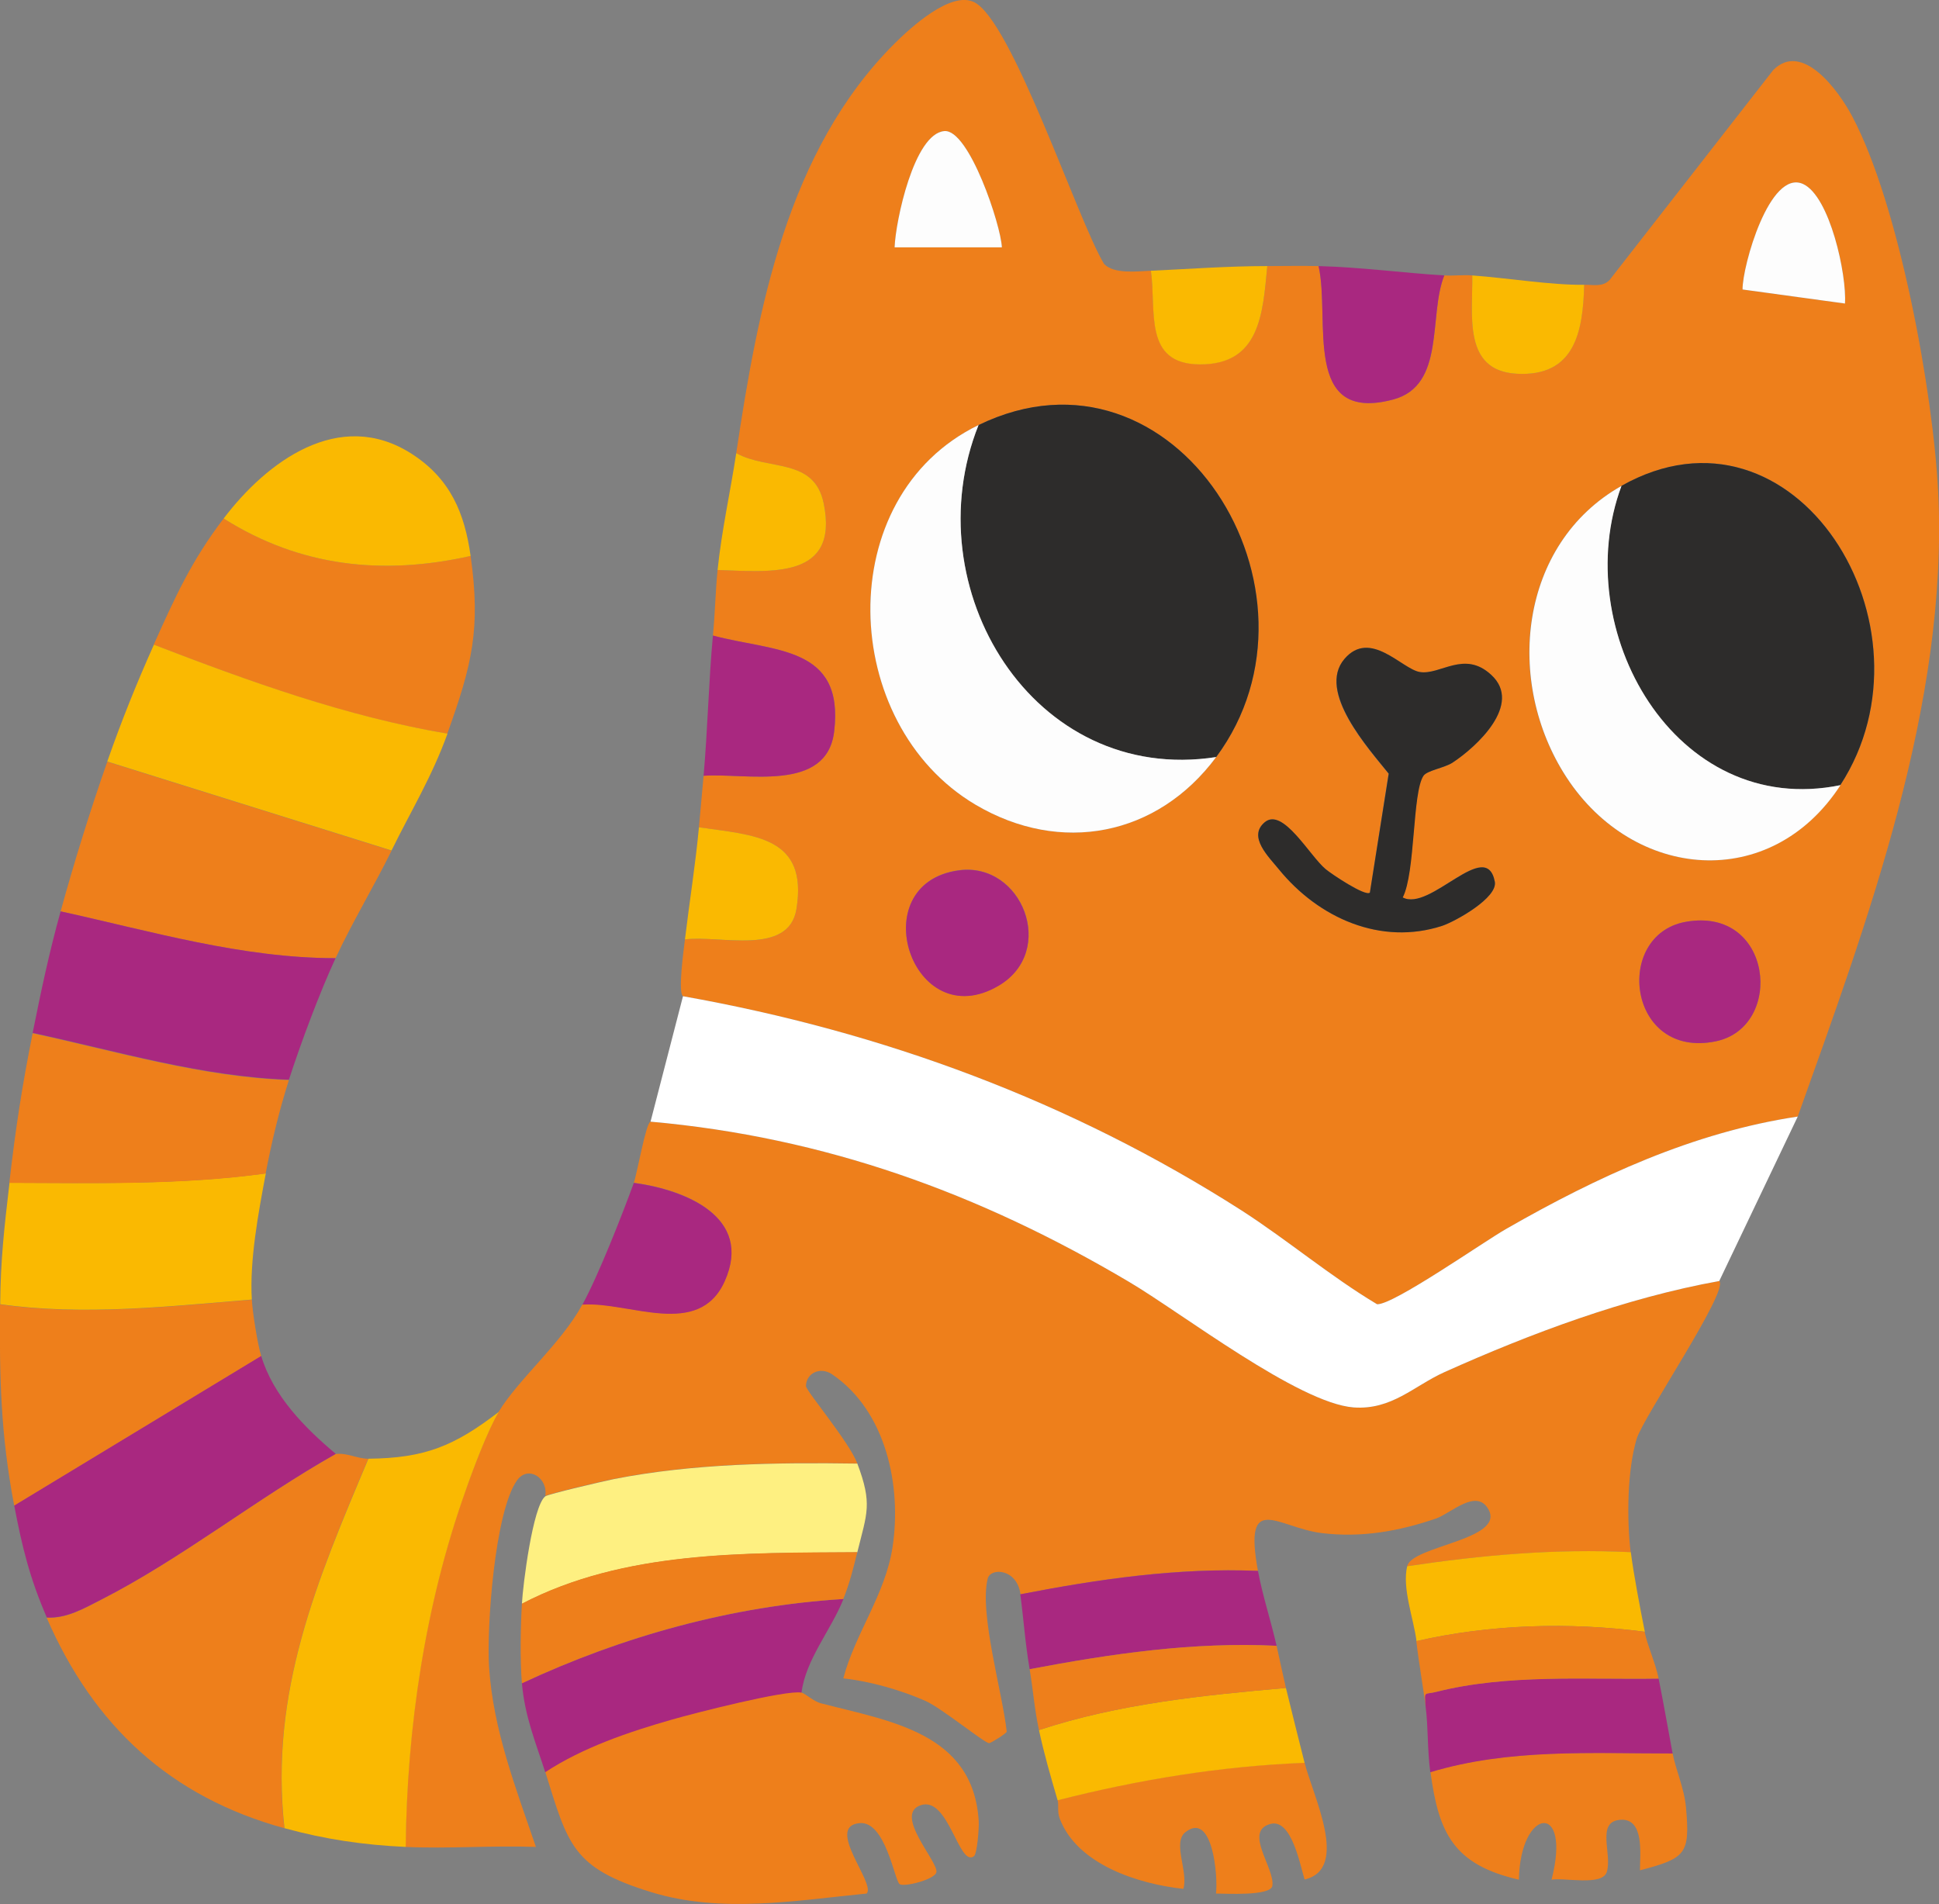 <?xml version="1.0" encoding="UTF-8"?>
<svg xmlns="http://www.w3.org/2000/svg" width="167" height="164" viewBox="0 0 167 164" fill="none">
  <rect x="0" y="0" width="167" height="164" fill="#808080" stroke="none"/>
  <g clip-path="url(#clip0_235_5730)">
    <path d="M166.933 42.458C166.515 33.839 163.553 17.575 159.52 10.014C158.398 7.88 155.252 3.495 152.725 6.032L138.634 24.11C138.032 24.749 137.195 24.514 136.442 24.53C136.325 28.596 135.622 32.461 130.635 32.192C125.966 31.94 126.853 27.135 126.802 23.724C126.016 23.657 125.196 23.774 124.393 23.724C123.003 27.168 124.543 33.2 119.991 34.41C112.109 36.51 114.602 27.488 113.565 22.918C112.109 22.884 110.619 22.918 109.147 22.918C108.762 26.983 108.528 31.402 103.323 31.369C98.47 31.352 99.624 26.782 99.122 23.321C97.884 23.371 95.943 23.623 95.089 22.733C92.83 19.02 87.123 1.647 83.86 0.168C81.868 -0.756 78.488 2.319 77.032 3.764C67.778 13.005 65.267 26.647 63.41 39.03C66.171 40.559 70.12 39.383 70.941 43.348C72.296 49.934 66.355 49.245 61.803 49.094C61.619 50.926 61.586 52.858 61.401 54.74C66.656 56.151 72.748 55.58 71.844 63.006C71.208 68.315 64.213 66.551 60.598 66.82C60.464 68.299 60.33 69.777 60.197 71.255C64.949 71.944 69.602 72.028 68.597 78.279C67.945 82.395 61.937 80.53 58.992 80.916C58.891 81.757 58.372 85.487 58.824 85.806C76.045 88.864 92.244 94.862 106.954 104.271C110.937 106.841 114.602 109.95 118.602 112.335C119.991 112.419 127.79 106.942 129.748 105.833C137.546 101.364 145.847 97.516 154.834 96.172C160.842 79.32 167.803 60.671 166.933 42.458ZM155.286 15.844C157.612 16.902 159.068 23.707 158.9 26.143L150.081 24.934C150.064 22.918 152.407 14.567 155.286 15.844ZM114.184 74.868C114.686 75.288 117.598 77.237 117.983 76.901L119.59 66.635C117.899 64.535 113.381 59.578 115.791 56.773C118.016 54.152 120.728 57.63 122.267 57.882C124.041 58.184 126.099 55.983 128.442 58.133C131.17 60.654 127.171 64.333 125.079 65.694C124.409 66.148 122.886 66.366 122.585 66.82C121.614 68.248 121.899 75.187 120.794 77.287C123.137 78.598 127.991 72.079 128.744 75.943C129.011 77.321 125.38 79.354 124.225 79.74C118.92 81.471 113.548 79.068 110.151 74.885C109.264 73.793 107.44 72.062 108.929 70.819C110.486 69.508 112.795 73.742 114.184 74.868ZM81.333 11.291C83.458 11.106 86.22 19.423 86.287 21.305H77.049C77.132 19.053 78.722 11.509 81.333 11.291ZM84.278 36.611C101.214 28.378 115.322 50.959 104.745 65.207C99.675 72.028 91.341 73.641 84.011 69.307C72.263 62.367 71.543 42.794 84.278 36.611ZM86.019 84.882C78.555 89.3 74.237 76.111 82.571 74.952C88.044 74.213 91.073 81.908 86.019 84.882ZM145.161 79.404C152.692 78.027 153.729 88.444 147.788 89.687C140.19 91.266 138.935 80.547 145.161 79.404ZM158.499 67.626C152.491 76.884 140.693 75.826 134.902 66.954C129.53 58.705 130.819 46.826 139.655 41.853C154.599 33.418 167.368 53.967 158.499 67.626Z" fill="#EE7F1B"></path>
    <path d="M158.901 26.143L150.081 24.934C150.064 22.918 152.407 14.567 155.286 15.844C157.612 16.902 159.068 23.707 158.901 26.143Z" fill="#FDFDFD"></path>
    <path d="M86.287 21.305H77.049C77.132 19.053 78.722 11.509 81.333 11.291C83.458 11.106 86.22 19.423 86.287 21.305Z" fill="#FDFDFD"></path>
    <path d="M140.96 123.929C140.14 126.684 140.107 130.834 140.441 133.69C133.948 133.388 127.589 133.942 121.196 134.9C121.598 133.153 129.547 132.632 128.225 130.061C127.221 128.112 124.978 130.33 123.706 130.784C120.476 131.893 117.246 132.464 113.816 132.044C110.05 131.573 107.071 128.381 108.343 135.303C101.465 135.001 94.621 136.009 87.893 137.32C87.592 135.085 85.299 135.001 85.065 135.975C84.328 138.983 86.353 145.838 86.705 149.148C86.688 149.299 85.366 150.122 85.199 150.139C84.881 150.206 81.115 147.132 79.726 146.51C77.601 145.569 74.957 144.813 72.631 144.561C73.651 140.697 76.245 137.336 76.865 133.304C77.685 128.028 76.329 121.526 71.66 118.367C70.639 117.679 69.417 118.283 69.417 119.392C69.417 119.796 73.166 124.231 73.835 126.046C66.84 125.945 59.778 126.029 52.9 127.373C52.08 127.524 47.21 128.667 46.959 128.852C47.227 127.323 45.486 126.147 44.516 127.524C42.608 130.246 41.905 140.159 42.122 143.587C42.474 148.997 44.432 154.02 46.156 159.078C42.424 158.943 38.642 159.246 34.926 159.078C35.027 148.812 36.6 138.227 40.031 128.549C40.7 126.667 41.972 123.223 42.942 121.61C44.666 118.771 48.331 115.73 50.172 112.336C54.205 112.084 60.163 115.326 62.405 110.336C64.899 104.792 58.958 102.456 54.59 101.868C54.875 101.079 55.628 96.71 56.029 96.609C71.074 97.954 84.345 102.776 97.231 110.403C101.783 113.092 111.824 120.854 116.577 121.224C119.874 121.459 121.765 119.375 124.409 118.183C131.856 114.839 140.04 111.781 148.073 110.336C148.943 111.143 141.529 122.047 140.96 123.929Z" fill="#EE7F1B"></path>
    <path d="M69.033 145.787C69.351 145.855 70.053 146.543 70.723 146.711C76.647 148.257 83.843 149.232 84.295 156.876C84.329 157.448 84.161 159.682 83.877 159.884C82.571 160.825 81.701 154.692 79.308 155.482C76.915 156.272 80.848 160.371 80.647 161.262C80.496 161.9 77.802 162.572 77.467 162.27C77.032 161.883 76.246 156.826 74.037 157.028C71.007 157.296 75.476 162.253 74.639 163.093C68.531 163.698 62.104 164.824 56.096 162.975C49.252 160.875 48.934 158.893 46.959 152.609C50.172 150.475 54.172 149.114 57.887 148.072C59.745 147.552 67.66 145.502 69.033 145.754V145.787Z" fill="#EE7F1B"></path>
    <path d="M31.713 125.643C27.312 136.076 23.195 145.72 24.484 157.465C14.643 154.76 8.067 148.644 4.017 139.336C5.74 139.42 7.23 138.546 8.702 137.79C15.581 134.279 22.141 129.053 28.902 125.239C29.856 125.105 30.776 125.643 31.713 125.643Z" fill="#EE7F1B"></path>
    <path d="M34.927 159.077C31.295 158.909 27.982 158.422 24.501 157.464C23.195 145.72 27.329 136.076 31.73 125.642C36.6 125.591 39.127 124.55 42.959 121.609C41.989 123.222 40.7 126.667 40.048 128.548C36.617 138.226 35.044 148.811 34.943 159.077H34.927Z" fill="#FAB901"></path>
    <path d="M40.533 47.885C41.42 54.186 40.65 57.277 38.525 63.191C29.789 61.73 21.471 58.688 13.238 55.53C15.095 51.397 16.484 48.305 19.262 44.659C25.856 48.826 32.968 49.582 40.533 47.885Z" fill="#EE7F1B"></path>
    <path d="M33.722 73.272C32.199 76.363 30.274 79.556 28.902 82.529C20.852 82.529 13.02 80.211 5.222 78.497C6.41 74.179 7.765 69.828 9.238 65.61L33.722 73.272Z" fill="#EE7F1B"></path>
    <path d="M22.492 116.771C23.513 120.216 26.258 122.988 28.918 125.223C22.157 129.037 15.614 134.262 8.719 137.773C7.263 138.513 5.757 139.403 4.033 139.319C2.56 135.925 1.908 133.254 1.222 129.658L22.492 116.771Z" fill="#A92880"></path>
    <path d="M38.541 63.191C37.202 66.904 35.395 69.844 33.721 73.255L9.238 65.593C10.46 62.099 11.765 58.856 13.254 55.529C21.471 58.688 29.805 61.712 38.541 63.191Z" fill="#FAB901"></path>
    <path d="M28.902 82.529C27.529 85.487 25.889 89.888 24.885 92.997C17.354 92.728 10.108 90.544 2.812 88.964C3.531 85.386 4.234 82.042 5.221 78.497C13.02 80.211 20.852 82.529 28.902 82.529Z" fill="#A92880"></path>
    <path d="M21.689 111.949C21.756 113.058 22.174 115.73 22.492 116.788L1.222 129.675C0.05 123.525 -0.05 118.586 0 112.352C7.129 113.361 14.51 112.537 21.672 111.949H21.689Z" fill="#EE7F1B"></path>
    <path d="M22.894 101.062C22.258 104.439 21.488 108.538 21.689 111.932C14.527 112.52 7.163 113.343 0.017 112.335C0.051 108.454 0.369 105.732 0.82 101.868C8.201 101.885 15.581 102.07 22.894 101.062Z" fill="#FAB901"></path>
    <path d="M24.886 93.014C24.049 95.635 23.396 98.356 22.877 101.078C15.564 102.086 8.184 101.902 0.804 101.885C1.339 97.214 1.891 93.602 2.812 88.998C10.108 90.577 17.355 92.762 24.886 93.03V93.014Z" fill="#EE7F1B"></path>
    <path d="M73.835 126.046C75.158 129.557 74.672 130.313 73.835 133.707C64.129 133.774 53.753 133.556 44.951 138.143C45.034 136.513 45.888 129.725 46.959 128.885C47.21 128.683 52.08 127.558 52.9 127.39C59.795 126.046 66.84 125.962 73.852 126.062L73.835 126.046Z" fill="#FEF081"></path>
    <path d="M72.647 137.723C71.56 140.428 69.384 142.948 69.033 145.787C67.677 145.535 59.761 147.568 57.887 148.106C54.172 149.165 50.172 150.525 46.959 152.642C46.156 150.122 45.202 147.871 44.951 144.981C53.62 140.932 63.058 138.328 72.631 137.723H72.647Z" fill="#A92880"></path>
    <path d="M144.056 151.013C144.324 152.441 145.06 154.004 145.211 155.701C145.562 159.683 145.211 160.052 141.245 161.094C141.245 159.699 141.646 156.574 139.538 156.742C137.429 156.91 138.885 159.716 138.383 161.245C137.981 162.472 134.718 161.699 133.63 161.9C135.387 155.113 130.919 155.684 130.819 161.9C125.196 160.607 123.907 157.902 123.204 152.626C129.999 150.576 137.061 151.03 144.073 151.013H144.056Z" fill="#EE7F1B"></path>
    <path d="M112.36 151.819C113.063 154.659 116.276 160.976 112.36 161.883C111.975 160.64 111.238 156.625 109.431 157.095C107.055 157.717 109.833 160.926 109.582 162.438C109.414 163.328 105.515 163.093 104.729 163.093C104.913 161.631 104.444 155.936 102.084 157.817C100.963 158.725 102.369 161.228 101.917 162.69C98.051 162.27 92.78 160.607 91.273 156.641C91.039 156.037 91.207 155.432 91.089 155.045C98.051 153.264 105.147 152.105 112.36 151.819Z" fill="#EE7F1B"></path>
    <path d="M40.533 47.885C32.985 49.582 25.856 48.826 19.262 44.659C22.944 39.803 29.203 35.082 35.445 39.081C38.792 41.231 40.014 44.188 40.533 47.885Z" fill="#FAB901"></path>
    <path d="M73.836 133.69C73.484 135.119 73.183 136.345 72.631 137.723C63.041 138.311 53.603 140.932 44.951 144.981C44.783 142.982 44.834 140.159 44.951 138.126C53.754 133.539 64.146 133.758 73.836 133.69Z" fill="#EE7F1B"></path>
    <path d="M110.753 145.384C111.272 147.534 111.824 149.685 112.36 151.836C105.164 152.121 98.068 153.281 91.09 155.061C90.504 153.062 89.918 151.046 89.483 149.013C96.344 146.745 103.574 146.022 110.753 145.384Z" fill="#FAB901"></path>
    <path d="M108.344 135.303C108.728 137.387 109.465 139.621 109.95 141.755C102.787 141.402 95.692 142.444 88.68 143.771C88.278 141.385 88.178 139.588 87.876 137.319C94.621 136.009 101.449 135.018 108.344 135.303Z" fill="#A92880"></path>
    <path d="M142.852 144.578C143.287 146.745 143.655 148.879 144.057 151.03C137.044 151.03 129.982 150.593 123.188 152.643C122.92 150.626 123.02 148.862 122.786 146.997C122.652 145.569 122.669 145.989 123.707 145.72C129.848 144.158 136.559 144.679 142.852 144.578Z" fill="#A92880"></path>
    <path d="M140.458 133.691C140.693 135.556 141.278 138.613 141.663 140.546C135.187 139.706 128.392 139.89 121.999 141.352C121.765 139.453 120.744 136.816 121.196 134.9C127.589 133.943 133.965 133.371 140.458 133.691Z" fill="#FAB901"></path>
    <path d="M60.598 66.82C60.95 62.804 61.033 58.738 61.401 54.739C66.656 56.151 72.731 55.579 71.844 63.006C71.208 68.315 64.213 66.551 60.598 66.82Z" fill="#A92880"></path>
    <path d="M124.393 23.724C123.004 27.169 124.526 33.2 119.991 34.41C112.092 36.51 114.603 27.505 113.565 22.918C117.297 23.019 120.828 23.506 124.393 23.724Z" fill="#A92880"></path>
    <path d="M50.172 112.352C51.545 109.832 53.57 104.674 54.59 101.885C58.975 102.473 64.899 104.808 62.422 110.353C60.18 115.343 54.222 112.1 50.189 112.369L50.172 112.352Z" fill="#A92880"></path>
    <path d="M109.95 141.755C110.218 142.965 110.469 144.174 110.753 145.384C103.574 146.023 96.361 146.745 89.483 149.013C89.081 147.131 88.981 145.552 88.68 143.771C95.692 142.444 102.771 141.402 109.95 141.755Z" fill="#EE7F1B"></path>
    <path d="M141.647 140.545C141.864 141.688 142.584 143.217 142.852 144.578C136.559 144.678 129.848 144.174 123.707 145.72C122.669 145.989 122.652 145.569 122.786 146.997C122.569 145.266 122.2 143.233 121.983 141.352C128.376 139.89 135.153 139.705 141.647 140.545Z" fill="#EE7F1B"></path>
    <path d="M58.992 80.917C59.377 77.691 59.895 74.499 60.197 71.256C64.949 71.945 69.602 72.029 68.598 78.279C67.945 82.395 61.937 80.513 58.992 80.917Z" fill="#FAB901"></path>
    <path d="M61.803 49.094C62.155 45.684 62.908 42.34 63.41 39.03C66.171 40.559 70.121 39.383 70.941 43.348C72.296 49.934 66.355 49.246 61.803 49.094Z" fill="#FAB901"></path>
    <path d="M109.147 22.918C108.762 26.984 108.528 31.42 103.323 31.386C98.453 31.352 99.608 26.782 99.123 23.321C102.386 23.17 105.733 22.918 109.147 22.918Z" fill="#FAB901"></path>
    <path d="M136.442 24.53C136.341 28.596 135.622 32.46 130.635 32.192C125.966 31.94 126.853 27.134 126.802 23.724C129.831 23.942 133.58 24.564 136.425 24.53H136.442Z" fill="#FAB901"></path>
    <path d="M104.745 65.207C88.964 67.643 78.672 50.623 84.278 36.611C101.214 28.378 115.322 50.959 104.745 65.207Z" fill="#2D2C2B"></path>
    <path d="M158.499 67.626C144.257 70.533 135.036 54.218 139.638 41.853C154.583 33.418 167.368 53.967 158.499 67.626Z" fill="#2D2C2B"></path>
    <path d="M84.278 36.61C78.672 50.64 88.964 67.643 104.745 65.207C99.675 72.028 91.341 73.641 84.011 69.306C72.263 62.35 71.543 42.793 84.278 36.61Z" fill="#FDFDFD"></path>
    <path d="M139.655 41.852C135.053 54.235 144.257 70.55 158.516 67.626C152.508 76.884 140.71 75.825 134.919 66.954C129.547 58.721 130.836 46.826 139.655 41.852Z" fill="#FDFDFD"></path>
    <path d="M120.794 77.287C123.154 78.597 128.007 72.079 128.744 75.943C129.011 77.321 125.363 79.353 124.225 79.74C118.92 81.471 113.565 79.068 110.151 74.884C109.264 73.792 107.44 72.062 108.929 70.818C110.502 69.508 112.812 73.742 114.184 74.868C114.686 75.288 117.598 77.237 117.983 76.884L119.606 66.635C117.916 64.518 113.398 59.561 115.791 56.755C118.016 54.151 120.744 57.629 122.284 57.881C124.058 58.167 126.116 55.966 128.442 58.133C131.17 60.653 127.171 64.333 125.095 65.694C124.426 66.131 122.903 66.366 122.602 66.82C121.631 68.248 121.916 75.187 120.811 77.304L120.794 77.287Z" fill="#2D2C2B"></path>
    <path d="M82.571 74.969C88.027 74.213 91.056 81.925 86.019 84.899C78.555 89.301 74.237 76.111 82.571 74.969Z" fill="#A92880"></path>
    <path d="M145.161 79.404C152.692 78.027 153.729 88.444 147.788 89.687C140.19 91.266 138.935 80.547 145.161 79.404Z" fill="#A92880"></path>
    <path d="M154.834 96.172L148.073 110.336C140.04 111.781 131.856 114.839 124.409 118.182C121.765 119.375 119.874 121.459 116.577 121.223C111.824 120.854 101.783 113.091 97.231 110.403C84.345 102.775 71.074 97.953 56.029 96.609L58.824 85.806C76.044 88.864 92.244 94.862 106.954 104.271C110.937 106.841 114.602 109.949 118.602 112.335C119.991 112.419 127.79 106.942 129.748 105.833C137.546 101.364 145.847 97.516 154.834 96.172Z" fill="white"></path>
  </g>
  <defs>
    <clipPath id="clip0_235_5730">
      <rect width="167" height="164" fill="white"></rect>
    </clipPath>
  </defs>
</svg>
